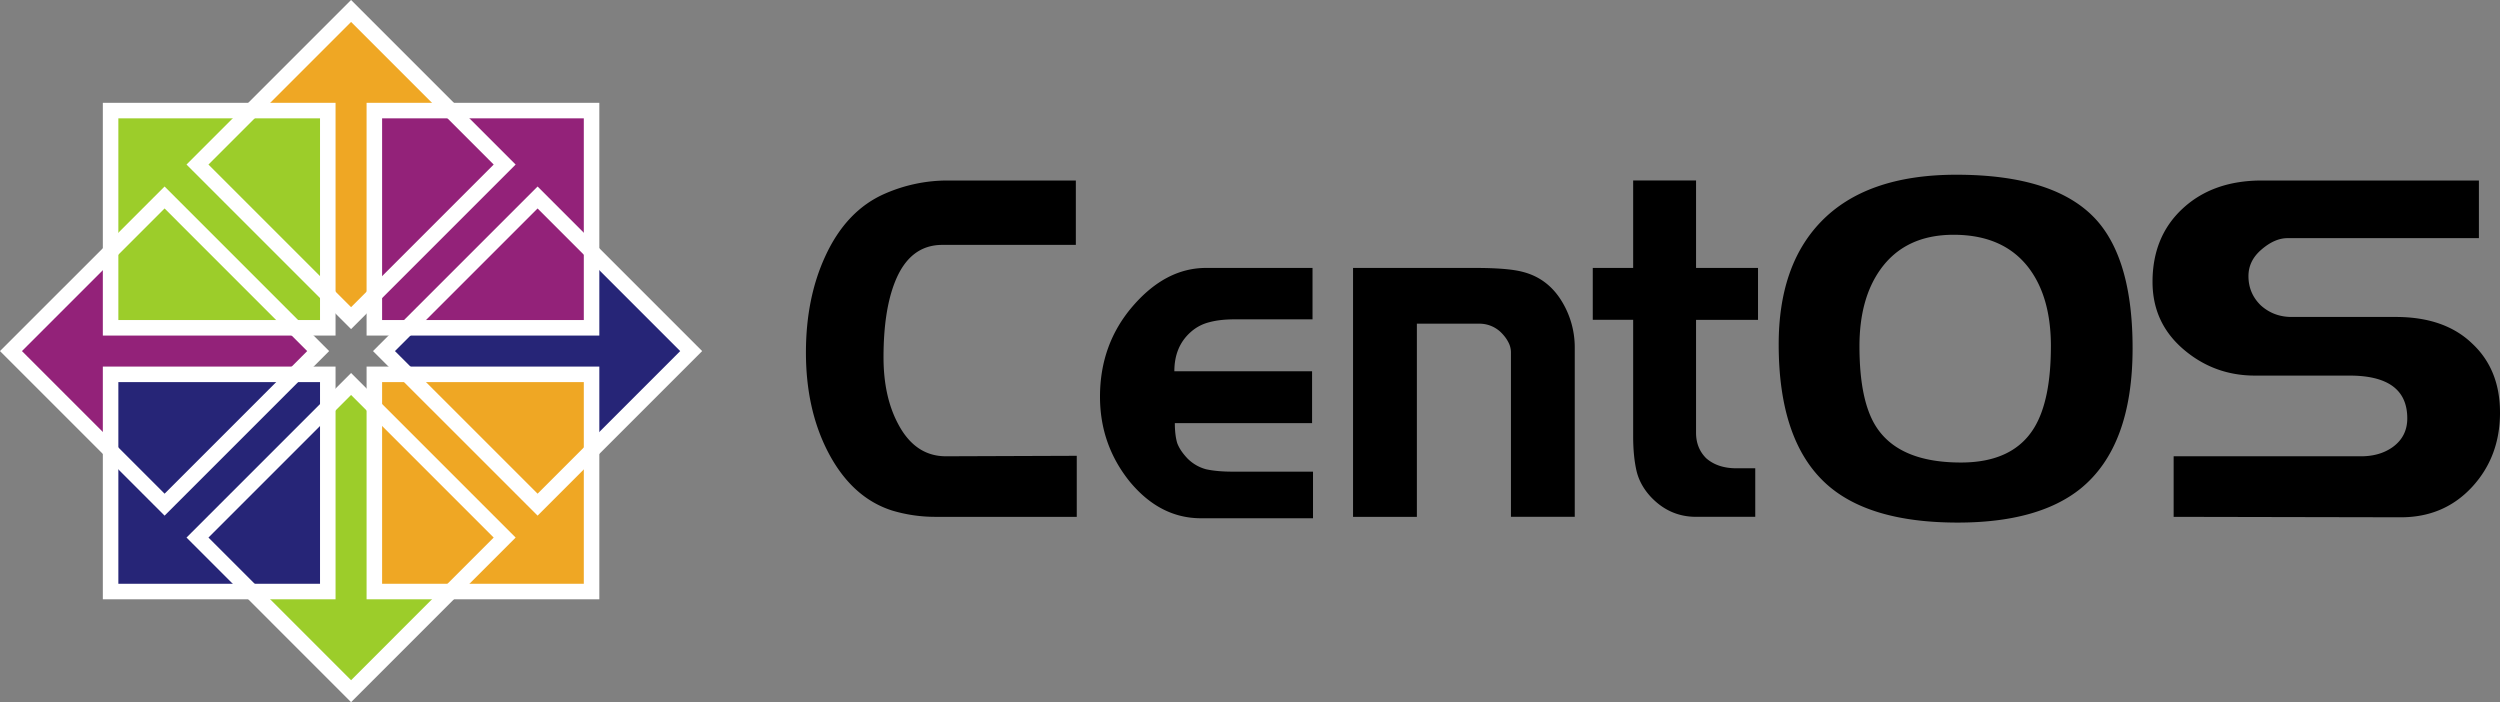 <svg xmlns="http://www.w3.org/2000/svg" width="177.812" height="49.94"><rect width="100%" height="100%" fill="#808080" stroke="none"/><path fill="#932279" fill-rule="evenodd" d="M21.036 23.146l1.806 1.796-1.806 1.796H8.321v5.984l-7.754-7.78 7.754-7.65v5.854z" overflow="visible" style="marker:none"/><path fill="#efa724" fill-rule="evenodd" d="M26.793 21.035l-1.796 1.807-1.796-1.807V8.321h-5.984l7.78-7.754 7.65 7.754h-5.854z" overflow="visible" style="marker:none"/><path fill="#262577" fill-rule="evenodd" d="M28.904 26.793l-1.807-1.796 1.807-1.796h12.714v-5.984l7.754 7.78-7.754 7.65v-5.854z" overflow="visible" style="marker:none"/><path fill="#9ccd2a" stroke="#fff" stroke-width="1.104" d="M7.866 7.865h15.448v15.45H7.866z"/><path fill="#9ccd2a" fill-rule="evenodd" d="M23.146 28.903l1.796-1.806 1.796 1.806v12.715h5.984l-7.78 7.754-7.649-7.754h5.853z" overflow="visible" style="marker:none"/><path fill="#932279" stroke="#fff" stroke-width="1.104" d="M26.625 7.865h15.45v15.45h-15.45z"/><path fill="#efa724" stroke="#fff" stroke-width="1.104" d="M26.625 26.625h15.45v15.448h-15.45z"/><path fill="#262577" stroke="#fff" stroke-width="1.104" d="M7.866 26.625h15.448v15.448H7.866z"/><path fill="none" stroke="#fff" stroke-width="1.104" d="M.78 24.97l10.926-10.925L22.63 24.97 11.706 35.894zm13.266-13.266L24.97.78l10.924 10.924L24.97 22.628zM27.31 24.97l10.926-10.924L49.16 24.97 38.236 35.894zM14.046 38.234L24.97 27.31l10.924 10.924L24.97 49.16z"/><path d="M76.586 36.76h-10.09a10.65 10.65 0 01-3.036-.446c-1.937-.615-3.472-2.027-4.603-4.237-1.023-2.005-1.535-4.34-1.535-7.005 0-2.575.457-4.853 1.371-6.835 1.002-2.187 2.427-3.68 4.277-4.476a11.098 11.098 0 014.408-.923h9.141v4.58h-9.5c-1.546 0-2.667.876-3.363 2.63-.544 1.367-.816 3.156-.816 5.365 0 1.87.348 3.452 1.044 4.75.806 1.527 1.938 2.29 3.396 2.29l9.304-.034v4.34m16.802.102H85.42c-1.937 0-3.624-.865-5.06-2.597-1.415-1.754-2.123-3.77-2.123-6.048 0-2.484.773-4.625 2.318-6.425 1.567-1.822 3.31-2.734 5.224-2.734h7.574v3.657h-5.55c-.696 0-1.295.068-1.796.205a3.1 3.1 0 00-1.338.717c-.762.684-1.143 1.607-1.143 2.768h9.795v3.691H83.56c0 .547.054 1.014.163 1.401.13.365.381.74.751 1.128.37.364.805.615 1.306.752.522.114 1.153.17 1.894.17h5.713v3.315m18.617-.102h-4.538V25.106a1.55 1.55 0 00-.196-.786c-.13-.25-.315-.49-.555-.718a2.193 2.193 0 00-1.5-.58h-4.44V36.76h-4.54V19.057h8.685c1.545 0 2.666.091 3.362.274 1.09.273 1.96.877 2.612 1.81a6.27 6.27 0 011.11 3.59v12.028m13.034-14.01h-4.407v8.03c0 .73.24 1.332.718 1.811.544.478 1.262.717 2.155.717h1.338v3.452h-4.21c-1.264 0-2.34-.479-3.234-1.436-.522-.57-.86-1.196-1.012-1.88-.152-.683-.228-1.49-.228-2.425v-8.27h-2.873v-3.69h2.873v-6.22h4.473v6.22h4.407v3.69m26.642 2.016c0 4.648-1.23 7.974-3.689 9.98-2.002 1.616-4.919 2.425-8.75 2.425-4.244 0-7.378-.934-9.402-2.802-2.22-2.05-3.33-5.343-3.33-9.876 0-3.714.99-6.607 2.97-8.68 2.155-2.256 5.377-3.383 9.664-3.383 4.724 0 8.054 1.082 9.99 3.246 1.698 1.914 2.547 4.944 2.547 9.09m-5.81-.137c0-2.346-.534-4.214-1.6-5.604-1.198-1.549-2.97-2.324-5.322-2.324-2.308 0-4.049.832-5.224 2.495-.98 1.39-1.47 3.2-1.47 5.433 0 2.575.393 4.477 1.176 5.707 1.088 1.71 3.102 2.563 6.04 2.563 2.481 0 4.222-.83 5.224-2.494.783-1.299 1.175-3.224 1.175-5.776m31.944 4.716c0 2.096-.664 3.862-1.99 5.297-1.329 1.435-3.016 2.153-5.06 2.153L154.6 36.76v-4.306h13.32c.892 0 1.643-.217 2.253-.65.696-.5 1.044-1.184 1.044-2.05 0-2.027-1.37-3.04-4.113-3.04h-6.726c-1.937 0-3.634-.628-5.093-1.88-1.458-1.254-2.187-2.848-2.187-4.785 0-2.14.707-3.873 2.122-5.194 1.436-1.344 3.32-2.016 5.648-2.016h15.443v4.1h-13.615c-.61 0-1.23.274-1.86.82-.61.525-.915 1.151-.915 1.88 0 .82.294 1.515.882 2.085.61.546 1.338.82 2.187.82h7.411c2.307 0 4.114.626 5.42 1.88 1.327 1.23 1.991 2.87 1.991 4.92" font-family="Denmark" font-size="72.672" font-weight="200" style="line-height:125%;-inkscape-font-specification:'Denmark Ultra-Light';text-align:start"/></svg>